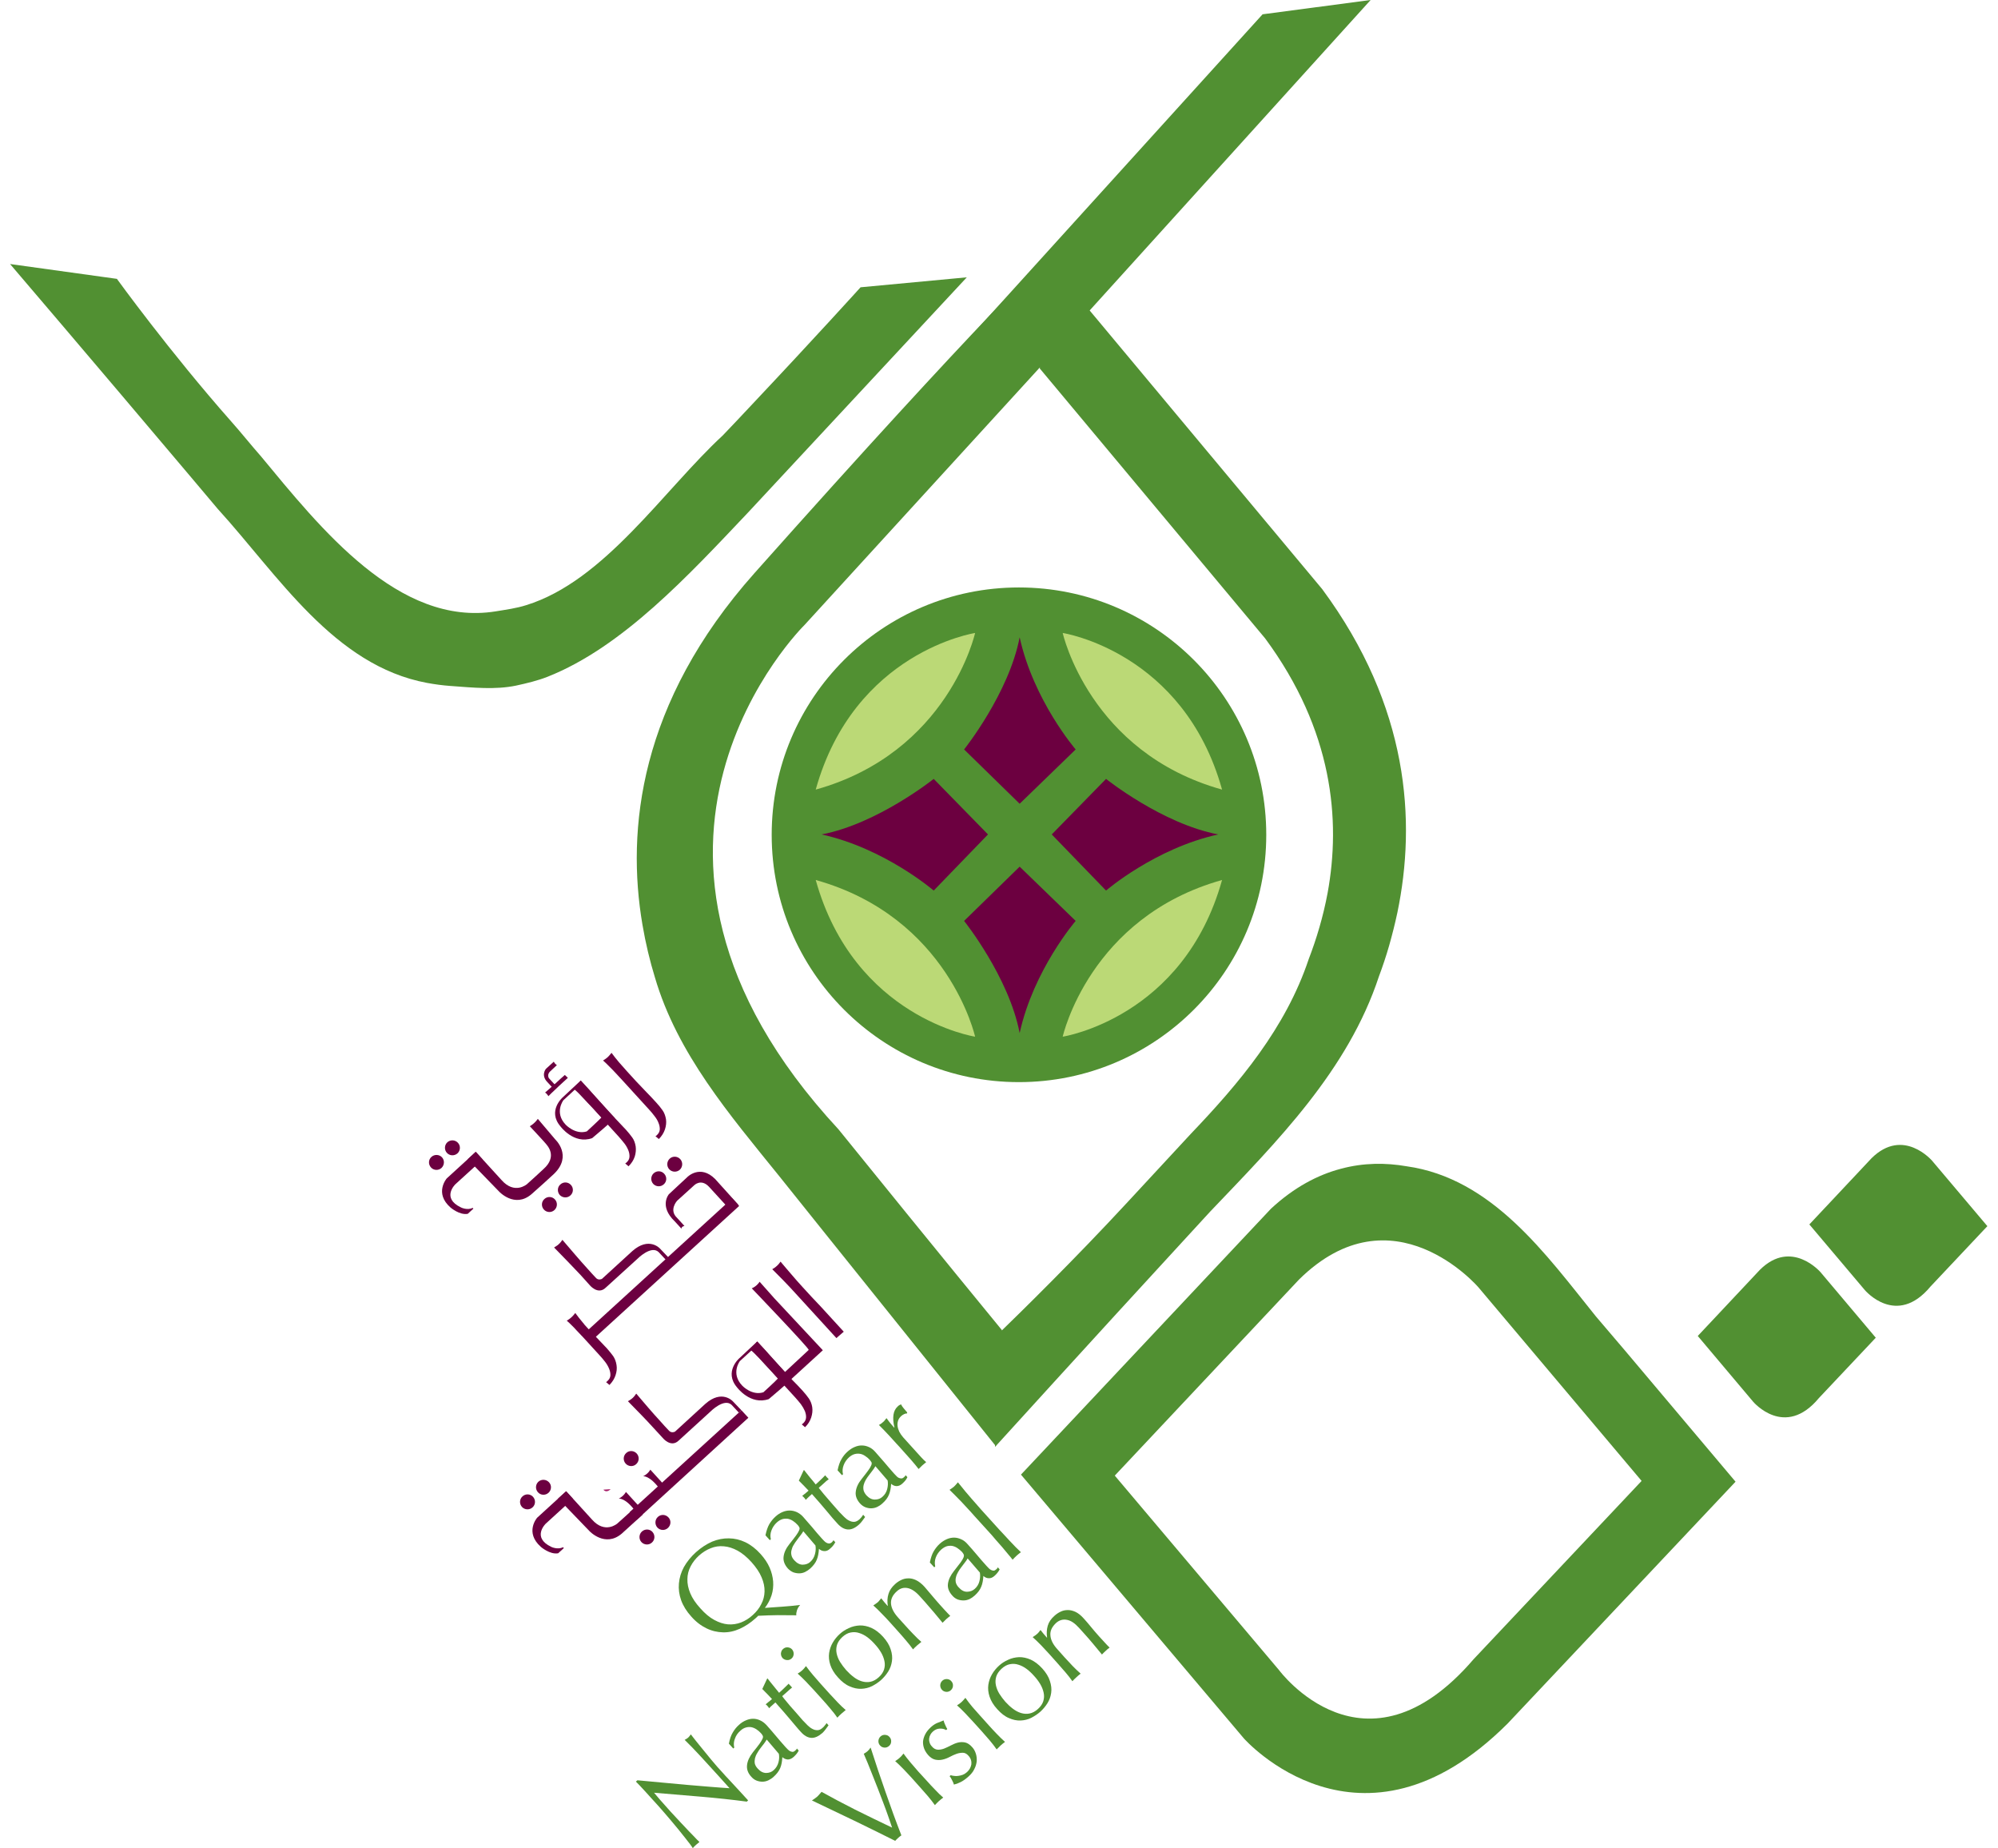 <svg width="173" height="160" viewBox="0 0 173 160" fill="none" xmlns="http://www.w3.org/2000/svg">
<path d="M140.689 116.908C139.769 115.825 138.93 114.848 138.187 113.972C133.869 108.621 129.214 102.003 121.775 100.967C120.001 100.661 118.069 100.651 116.082 101.191C114.093 101.718 112.046 102.793 110.048 104.645L88.402 127.665L107.695 150.494C107.695 150.494 117.774 161.964 130.538 149.219L150.275 128.278C150.275 128.278 145.482 122.594 140.689 116.908ZM127.591 143.649C118.153 154.636 110.747 144.589 110.747 144.589L96.525 127.751L112.476 110.778C120.587 102.775 128.012 111.45 128.012 111.45L142.141 128.21L127.591 143.649Z" fill="#519032"/>
<path d="M147.004 115.662L151.8 121.354C151.8 121.354 154.536 124.603 157.5 121.029L162.417 115.813L157.642 110.149C157.642 110.149 155.131 107.218 152.39 109.927L147.004 115.662Z" fill="#519032"/>
<path d="M156.666 106.005L161.467 111.687C161.467 111.687 164.2 114.947 167.163 111.373L172.079 106.154L167.297 100.494C167.297 100.494 164.8 97.563 162.058 100.265L156.666 106.005Z" fill="#519032"/>
<path d="M118.678 0L83.632 38.719L75.014 39.083L109.322 1.238" fill="#519032"/>
<path d="M114.481 50.998L90.435 22.187L90.032 31.931C90.035 31.931 90.044 31.917 90.044 31.917L109.544 55.269C115.429 63.239 116.103 71.015 114.955 77.298C114.566 79.387 113.977 81.318 113.317 83.035C111.322 89.012 107.281 93.796 103.126 98.143C101.428 99.968 99.531 102.02 97.646 104.058C93.075 109.005 88.267 113.711 86.565 115.36L86.154 125.268C86.154 125.268 94.846 115.696 102.35 107.543C103.178 106.643 103.998 105.74 104.795 104.882C110.584 98.814 116.715 92.685 119.403 84.515C119.72 83.672 120.015 82.79 120.28 81.871C120.539 80.955 120.786 79.991 120.994 79.009C122.634 71.114 122.015 61.184 114.481 50.998Z" fill="#519032"/>
<path d="M83.713 24.009C83.713 24.009 74.952 33.426 67.284 41.67C66.436 42.585 65.591 43.486 64.782 44.36C59.62 49.81 53.901 56.026 47.403 58.594C46.554 58.927 45.627 59.151 44.684 59.356C42.907 59.726 40.989 59.533 39 59.386C38.328 59.338 37.658 59.248 36.972 59.122C28.91 57.622 24.093 49.81 18.845 44.048C18.05 43.099 17.253 42.159 16.477 41.239C7.922 31.107 0.871 22.858 0.871 22.858L10.122 24.142C10.122 24.142 14.698 30.47 20.009 36.475C20.896 37.471 21.739 38.536 22.602 39.513C27.736 45.711 34.513 54.276 42.91 52.93C43.826 52.78 44.713 52.662 45.562 52.392C52.353 50.293 57.467 42.425 62.582 37.698C63.435 36.81 64.25 35.943 65.035 35.104C70.562 29.243 74.513 24.872 74.513 24.872L83.713 24.009Z" fill="#519032"/>
<path d="M91.043 21.871L90.396 31.418L69.67 54.098C69.67 54.098 49.975 73.368 72.599 97.769C81.241 108.452 86.763 115.167 86.763 115.167L86.23 125.203C86.23 125.203 78.412 115.468 71.468 106.813C70.073 105.073 68.768 103.443 67.474 101.828C63.174 96.504 58.641 91.221 56.704 84.608C56.278 83.222 55.904 81.687 55.626 80.048C54.227 71.849 55.339 60.84 65.332 49.612C85.314 27.162 91.043 21.871 91.043 21.871Z" fill="#519032"/>
<path d="M63.865 134.247C63.464 134.03 63.065 133.901 62.672 133.871C62.279 133.832 61.899 133.891 61.547 134.034C61.181 134.174 60.846 134.388 60.525 134.67C60.218 134.949 59.973 135.265 59.796 135.61C59.619 135.951 59.522 136.322 59.52 136.713C59.51 137.111 59.592 137.514 59.767 137.934C59.945 138.367 60.236 138.796 60.645 139.244C61.042 139.693 61.44 140.027 61.849 140.247C62.255 140.467 62.649 140.596 63.037 140.628C63.434 140.657 63.804 140.6 64.168 140.462C64.532 140.317 64.868 140.111 65.18 139.822C65.491 139.545 65.74 139.23 65.912 138.883C66.098 138.54 66.189 138.17 66.2 137.784C66.209 137.385 66.128 136.981 65.941 136.55C65.764 136.124 65.47 135.693 65.074 135.247C64.675 134.806 64.268 134.467 63.865 134.247ZM58.977 138.541C58.804 138.052 58.742 137.569 58.785 137.084C58.829 136.596 58.967 136.124 59.221 135.66C59.481 135.205 59.826 134.774 60.261 134.382C60.707 133.984 61.172 133.683 61.656 133.468C62.14 133.268 62.628 133.174 63.112 133.183C63.602 133.187 64.077 133.298 64.543 133.52C65.01 133.748 65.452 134.087 65.86 134.542C66.2 134.922 66.458 135.304 66.635 135.707C66.809 136.104 66.909 136.504 66.944 136.911C66.972 137.312 66.933 137.712 66.809 138.104C66.683 138.492 66.496 138.856 66.228 139.204C66.722 139.173 67.226 139.138 67.724 139.099C68.231 139.066 68.75 139.013 69.286 138.947C69.152 139.085 69.067 139.243 69.005 139.415C68.951 139.592 68.933 139.731 68.951 139.843C68.415 139.839 67.872 139.832 67.335 139.832C66.794 139.839 66.228 139.856 65.643 139.887C65.625 139.909 65.591 139.954 65.535 139.999L65.419 140.105C64.988 140.492 64.527 140.799 64.052 141.013C63.572 141.228 63.09 141.333 62.601 141.319C62.116 141.308 61.637 141.2 61.172 140.973C60.707 140.748 60.261 140.413 59.858 139.954C59.447 139.503 59.154 139.028 58.977 138.541Z" fill="#519032"/>
<path d="M69.307 132.93C69.21 133.06 69.099 133.193 69.004 133.333C68.898 133.465 68.807 133.607 68.721 133.751C68.627 133.895 68.573 134.047 68.538 134.196C68.494 134.345 68.494 134.493 68.529 134.638C68.558 134.792 68.645 134.938 68.777 135.084C69.004 135.332 69.248 135.463 69.504 135.463C69.764 135.457 69.99 135.379 70.159 135.221C70.371 135.03 70.499 134.81 70.566 134.541C70.638 134.279 70.647 134.034 70.608 133.799L69.555 132.567C69.487 132.682 69.411 132.801 69.307 132.93ZM66.612 131.953C66.76 131.708 66.939 131.482 67.153 131.292C67.341 131.119 67.552 130.987 67.755 130.903C67.969 130.812 68.184 130.771 68.38 130.774C68.59 130.774 68.792 130.823 68.99 130.909C69.185 131 69.367 131.133 69.526 131.306C69.797 131.614 70.069 131.921 70.331 132.23C70.59 132.547 70.868 132.872 71.175 133.212C71.23 133.273 71.294 133.339 71.362 133.41C71.429 133.483 71.501 133.532 71.572 133.569C71.645 133.607 71.722 133.627 71.793 133.627C71.865 133.627 71.945 133.592 72.03 133.52C72.052 133.497 72.079 133.465 72.104 133.439C72.133 133.41 72.152 133.373 72.163 133.339L72.326 133.517C72.286 133.591 72.233 133.678 72.163 133.774C72.085 133.876 71.999 133.972 71.884 134.066C71.722 134.225 71.547 134.297 71.376 134.287C71.208 134.282 71.054 134.22 70.911 134.089C70.886 134.459 70.831 134.776 70.723 135.029C70.624 135.287 70.431 135.543 70.159 135.792C70.025 135.91 69.876 136.011 69.712 136.093C69.555 136.17 69.379 136.212 69.206 136.212C69.027 136.212 68.854 136.183 68.683 136.121C68.514 136.049 68.362 135.94 68.217 135.791C67.933 135.467 67.804 135.13 67.848 134.775C67.89 134.409 68.059 134.044 68.362 133.667C68.605 133.361 68.798 133.117 68.932 132.928C69.061 132.746 69.151 132.602 69.192 132.494C69.238 132.391 69.248 132.3 69.215 132.24C69.185 132.167 69.137 132.1 69.061 132.018C68.941 131.884 68.807 131.769 68.668 131.679C68.524 131.582 68.37 131.518 68.228 131.491C68.073 131.468 67.915 131.473 67.753 131.517C67.589 131.565 67.426 131.66 67.267 131.803C67.052 131.995 66.899 132.226 66.799 132.491C66.697 132.754 66.683 133.005 66.746 133.261L66.654 133.338L66.279 132.918C66.363 132.523 66.469 132.201 66.612 131.953Z" fill="#519032"/>
<path d="M69.618 127.265C69.786 127.485 69.963 127.69 70.126 127.903C70.294 128.099 70.467 128.305 70.629 128.516C70.688 128.461 70.797 128.357 70.956 128.214C71.113 128.066 71.281 127.903 71.455 127.721C71.462 127.743 71.494 127.773 71.525 127.817L71.598 127.897L71.685 127.984C71.718 128.027 71.741 128.047 71.761 128.059C71.688 128.114 71.609 128.179 71.525 128.241C71.455 128.305 71.379 128.376 71.291 128.457L70.894 128.808C70.907 128.831 70.98 128.928 71.11 129.08C71.232 129.242 71.391 129.426 71.57 129.632C71.75 129.842 71.943 130.062 72.141 130.293C72.346 130.517 72.523 130.725 72.677 130.902C72.815 131.05 72.954 131.187 73.094 131.327C73.232 131.466 73.37 131.573 73.515 131.643C73.664 131.725 73.813 131.759 73.962 131.755C74.115 131.745 74.262 131.674 74.423 131.531C74.468 131.486 74.521 131.429 74.584 131.357C74.647 131.28 74.695 131.208 74.737 131.137L74.907 131.335C74.834 131.435 74.751 131.543 74.661 131.671C74.58 131.785 74.483 131.895 74.374 131.99C74.037 132.293 73.713 132.436 73.405 132.413C73.094 132.39 72.795 132.221 72.509 131.899C72.376 131.756 72.235 131.592 72.086 131.426C71.943 131.249 71.779 131.056 71.609 130.855C71.434 130.646 71.243 130.416 71.023 130.165C70.815 129.92 70.567 129.647 70.304 129.345L70.049 129.573C70.002 129.614 69.963 129.657 69.911 129.705C69.868 129.743 69.82 129.796 69.767 129.853C69.743 129.809 69.726 129.784 69.7 129.743C69.676 129.714 69.646 129.685 69.618 129.652C69.591 129.624 69.57 129.606 69.542 129.573C69.513 129.552 69.488 129.523 69.459 129.508C69.714 129.306 69.901 129.153 70.012 129.052C69.911 128.951 69.786 128.811 69.641 128.664C69.488 128.506 69.336 128.349 69.168 128.185L69.584 127.296L69.618 127.265Z" fill="#519032"/>
<path d="M75.553 127.304C75.451 127.432 75.352 127.566 75.252 127.701C75.15 127.829 75.049 127.975 74.964 128.119C74.876 128.267 74.818 128.421 74.781 128.565C74.744 128.713 74.744 128.861 74.772 129.009C74.806 129.153 74.886 129.301 75.019 129.457C75.252 129.705 75.495 129.828 75.753 129.824C76.013 129.824 76.237 129.748 76.407 129.585C76.617 129.402 76.754 129.182 76.819 128.915C76.885 128.652 76.9 128.401 76.856 128.168L75.797 126.934C75.739 127.049 75.653 127.175 75.553 127.304ZM72.863 126.321C73.001 126.075 73.183 125.85 73.4 125.66C73.596 125.493 73.788 125.358 74.009 125.271C74.215 125.18 74.424 125.136 74.633 125.142C74.841 125.142 75.034 125.189 75.241 125.281C75.433 125.366 75.615 125.506 75.768 125.678C76.042 125.982 76.309 126.294 76.578 126.604C76.837 126.916 77.12 127.241 77.421 127.582C77.479 127.648 77.536 127.711 77.613 127.782C77.674 127.855 77.742 127.909 77.814 127.941C77.886 127.975 77.967 127.995 78.042 127.995C78.117 127.999 78.189 127.964 78.271 127.89C78.298 127.868 78.327 127.841 78.353 127.811C78.38 127.782 78.4 127.75 78.409 127.711L78.569 127.884C78.534 127.963 78.481 128.055 78.409 128.152C78.332 128.242 78.242 128.344 78.135 128.44C77.967 128.592 77.795 128.664 77.623 128.66C77.455 128.652 77.302 128.588 77.16 128.461C77.139 128.828 77.076 129.149 76.972 129.402C76.865 129.666 76.679 129.92 76.395 130.166C76.271 130.283 76.123 130.384 75.96 130.461C75.793 130.539 75.628 130.576 75.451 130.582C75.279 130.591 75.103 130.552 74.934 130.49C74.761 130.423 74.608 130.313 74.469 130.165C74.177 129.833 74.052 129.497 74.097 129.148C74.139 128.778 74.306 128.419 74.608 128.042C74.858 127.732 75.04 127.484 75.175 127.303C75.308 127.121 75.394 126.975 75.437 126.861C75.481 126.759 75.49 126.674 75.462 126.603C75.423 126.54 75.381 126.474 75.308 126.386C75.189 126.257 75.054 126.139 74.907 126.048C74.767 125.95 74.622 125.891 74.469 125.865C74.316 125.838 74.163 125.845 73.995 125.89C73.837 125.932 73.672 126.028 73.51 126.171C73.299 126.365 73.14 126.594 73.046 126.854C72.946 127.122 72.93 127.378 72.994 127.636L72.902 127.711L72.523 127.295C72.601 126.897 72.715 126.569 72.863 126.321Z" fill="#519032"/>
<path d="M78.297 122.421C78.198 122.47 78.107 122.521 78.025 122.6C77.901 122.717 77.809 122.851 77.762 122.994C77.715 123.146 77.694 123.307 77.718 123.466C77.737 123.624 77.79 123.79 77.871 123.959C77.962 124.13 78.073 124.294 78.211 124.448L79.013 125.335C79.334 125.695 79.578 125.967 79.755 126.155C79.923 126.341 80.082 126.49 80.195 126.585C80.087 126.676 79.972 126.768 79.864 126.86C79.751 126.968 79.64 127.075 79.538 127.18C79.396 126.988 79.18 126.73 78.901 126.406C78.629 126.097 78.279 125.712 77.871 125.253L77.635 124.998C77.449 124.793 77.235 124.552 76.985 124.283C76.73 124.011 76.443 123.704 76.103 123.368C76.17 123.326 76.242 123.289 76.305 123.245C76.362 123.206 76.417 123.159 76.476 123.102C76.525 123.062 76.578 123.009 76.619 122.95C76.668 122.892 76.715 122.837 76.76 122.776C76.917 122.989 77.037 123.153 77.137 123.268C77.235 123.38 77.325 123.495 77.42 123.594L77.445 123.589C77.244 122.721 77.334 122.113 77.728 121.765C77.777 121.716 77.813 121.681 77.853 121.663C77.896 121.634 77.948 121.605 78.025 121.586C78.053 121.668 78.126 121.778 78.241 121.916C78.355 122.051 78.457 122.175 78.551 122.282L78.533 122.372C78.475 122.362 78.399 122.377 78.297 122.421Z" fill="#519032"/>
<path d="M60.731 155.551C59.35 155.432 57.993 155.317 56.633 155.206C56.762 155.355 56.939 155.566 57.159 155.825C57.374 156.072 57.687 156.427 58.075 156.854C58.18 156.969 58.305 157.107 58.459 157.267C58.607 157.43 58.775 157.602 58.938 157.783C59.1 157.961 59.273 158.142 59.451 158.326C59.618 158.513 59.786 158.675 59.94 158.834C60.088 158.988 60.218 159.125 60.328 159.241C60.443 159.357 60.524 159.433 60.563 159.47C60.472 159.543 60.372 159.621 60.271 159.713C60.16 159.809 60.069 159.904 59.987 160C59.949 159.931 59.873 159.828 59.753 159.664C59.632 159.51 59.494 159.325 59.326 159.117C59.157 158.902 58.971 158.676 58.775 158.427C58.569 158.181 58.373 157.94 58.162 157.688C57.96 157.453 57.759 157.213 57.567 156.99C57.366 156.753 57.183 156.554 57.03 156.376C56.564 155.857 56.162 155.422 55.827 155.051C55.492 154.683 55.238 154.415 55.06 154.243L55.194 154.128C55.831 154.191 56.528 154.253 57.265 154.32C57.999 154.392 58.727 154.449 59.451 154.522C60.174 154.58 60.858 154.641 61.498 154.693C62.144 154.747 62.704 154.785 63.17 154.814L62.187 153.721C61.678 153.156 61.185 152.614 60.693 152.086C60.213 151.559 59.739 151.077 59.283 150.629C59.417 150.558 59.522 150.491 59.595 150.426C59.661 150.368 59.733 150.271 59.815 150.153C59.911 150.276 60.06 150.468 60.256 150.717C60.458 150.962 60.669 151.224 60.893 151.501C61.123 151.791 61.349 152.059 61.57 152.329C61.789 152.59 61.971 152.8 62.106 152.959C62.225 153.095 62.375 153.25 62.547 153.443C62.704 153.627 62.877 153.812 63.065 154.009C63.241 154.206 63.429 154.402 63.611 154.599C63.793 154.795 63.961 154.981 64.124 155.155C64.281 155.321 64.422 155.477 64.536 155.606C64.647 155.724 64.723 155.807 64.776 155.865L64.665 155.976C63.411 155.809 62.092 155.668 60.731 155.551Z" fill="#519032"/>
<path d="M66.143 150.967C66.035 151.095 65.941 151.229 65.836 151.363C65.734 151.494 65.64 151.636 65.557 151.787C65.467 151.931 65.409 152.078 65.371 152.227C65.337 152.381 65.332 152.524 65.354 152.672C65.39 152.823 65.47 152.965 65.61 153.117C65.836 153.368 66.08 153.494 66.339 153.494C66.597 153.494 66.823 153.407 66.995 153.247C67.201 153.06 67.332 152.841 67.403 152.578C67.475 152.309 67.483 152.065 67.437 151.832L66.387 150.601C66.321 150.708 66.243 150.839 66.143 150.967ZM63.449 149.989C63.593 149.742 63.769 149.518 63.989 149.328C64.177 149.149 64.384 149.023 64.594 148.936C64.805 148.844 65.01 148.801 65.217 148.801C65.423 148.804 65.625 148.848 65.822 148.943C66.017 149.03 66.194 149.166 66.362 149.342C66.635 149.649 66.903 149.951 67.164 150.267C67.423 150.584 67.706 150.9 68.007 151.243C68.064 151.307 68.131 151.375 68.199 151.443C68.266 151.509 68.332 151.566 68.404 151.606C68.481 151.642 68.553 151.661 68.62 151.667C68.702 151.667 68.784 151.628 68.856 151.551C68.883 151.533 68.911 151.503 68.942 151.477C68.965 151.45 68.99 151.408 68.994 151.376L69.157 151.551C69.123 151.628 69.067 151.72 68.994 151.816C68.923 151.907 68.826 152.008 68.722 152.104C68.553 152.256 68.38 152.329 68.213 152.329C68.041 152.319 67.887 152.252 67.742 152.127C67.719 152.498 67.666 152.81 67.559 153.061C67.449 153.326 67.263 153.576 66.989 153.823C66.854 153.949 66.702 154.045 66.549 154.122C66.386 154.204 66.218 154.242 66.034 154.251C65.859 154.251 65.686 154.222 65.523 154.16C65.341 154.092 65.193 153.983 65.053 153.823C64.76 153.508 64.642 153.163 64.684 152.81C64.722 152.455 64.895 152.084 65.193 151.702C65.441 151.397 65.627 151.155 65.763 150.969C65.891 150.785 65.979 150.638 66.025 150.533C66.069 150.431 66.079 150.34 66.045 150.275C66.016 150.202 65.963 150.136 65.891 150.054C65.771 149.919 65.639 149.809 65.499 149.718C65.353 149.621 65.202 149.56 65.053 149.531C64.904 149.502 64.746 149.513 64.584 149.559C64.421 149.603 64.258 149.693 64.1 149.845C63.884 150.029 63.725 150.26 63.634 150.524C63.53 150.785 63.514 151.043 63.578 151.299L63.491 151.377L63.111 150.958C63.189 150.552 63.299 150.233 63.449 149.989Z" fill="#519032"/>
<path d="M66.45 145.304C66.618 145.524 66.795 145.73 66.958 145.936C67.129 146.141 67.293 146.343 67.461 146.555C67.522 146.5 67.634 146.4 67.787 146.253C67.944 146.098 68.114 145.941 68.291 145.765C68.302 145.778 68.324 145.811 68.358 145.856L68.44 145.936L68.514 146.022C68.544 146.062 68.573 146.081 68.592 146.089C68.525 146.153 68.443 146.214 68.368 146.277C68.291 146.344 68.209 146.416 68.127 146.494L67.729 146.843C67.744 146.876 67.817 146.967 67.939 147.12C68.065 147.279 68.223 147.461 68.399 147.674C68.582 147.881 68.779 148.099 68.974 148.324C69.172 148.558 69.355 148.759 69.506 148.938C69.646 149.086 69.786 149.229 69.924 149.367C70.064 149.505 70.202 149.608 70.347 149.682C70.5 149.766 70.648 149.794 70.796 149.79C70.94 149.787 71.1 149.709 71.253 149.56C71.3 149.526 71.353 149.464 71.409 149.392C71.477 149.315 71.525 149.249 71.57 149.177L71.74 149.368C71.664 149.471 71.577 149.58 71.493 149.705C71.405 149.83 71.311 149.936 71.21 150.031C70.869 150.327 70.543 150.477 70.24 150.454C69.924 150.432 69.622 150.255 69.34 149.937C69.207 149.792 69.068 149.639 68.924 149.462C68.779 149.284 68.615 149.098 68.443 148.892C68.27 148.682 68.074 148.457 67.859 148.207C67.644 147.956 67.403 147.684 67.137 147.387L66.881 147.621C66.838 147.649 66.795 147.7 66.742 147.741C66.693 147.79 66.651 147.837 66.597 147.889C66.573 147.85 66.555 147.819 66.531 147.79C66.511 147.76 66.479 147.726 66.45 147.694C66.43 147.668 66.403 147.635 66.382 147.621C66.349 147.593 66.322 147.568 66.296 147.55C66.551 147.345 66.733 147.196 66.847 147.096C66.742 146.988 66.613 146.858 66.474 146.701C66.322 146.544 66.172 146.391 66.004 146.223L66.415 145.346L66.45 145.304Z" fill="#519032"/>
<path d="M69.785 145.584C69.541 145.33 69.3 145.1 69.067 144.892C69.244 144.787 69.373 144.691 69.464 144.605C69.551 144.525 69.67 144.403 69.785 144.241C69.972 144.495 70.177 144.756 70.409 145.032C70.638 145.305 70.864 145.559 71.079 145.8L71.83 146.633C72.049 146.877 72.277 147.12 72.527 147.379C72.771 147.634 73.007 147.864 73.227 148.045C73.093 148.153 72.973 148.257 72.853 148.361C72.733 148.468 72.617 148.583 72.503 148.707C72.34 148.467 72.14 148.208 71.903 147.935C71.684 147.668 71.454 147.404 71.232 147.162L70.486 146.333C70.263 146.086 70.039 145.849 69.785 145.584ZM67.618 143.146C67.634 142.991 67.686 142.861 67.8 142.763C67.911 142.662 68.044 142.608 68.2 142.618C68.353 142.632 68.482 142.686 68.582 142.796C68.684 142.916 68.727 143.048 68.722 143.199C68.713 143.356 68.654 143.481 68.544 143.58C68.424 143.688 68.295 143.731 68.145 143.72C67.988 143.713 67.864 143.649 67.756 143.544C67.662 143.429 67.612 143.292 67.618 143.146Z" fill="#519032"/>
<path d="M73.912 145.186C74.142 145.36 74.373 145.485 74.621 145.56C74.866 145.633 75.115 145.652 75.359 145.601C75.614 145.551 75.854 145.42 76.084 145.212C76.318 145.002 76.473 144.775 76.549 144.529C76.62 144.292 76.636 144.052 76.577 143.792C76.525 143.543 76.424 143.292 76.28 143.048C76.132 142.805 75.959 142.57 75.753 142.35C75.552 142.121 75.337 141.92 75.112 141.749C74.875 141.572 74.642 141.454 74.391 141.377C74.15 141.295 73.909 141.286 73.658 141.333C73.414 141.377 73.173 141.509 72.939 141.721C72.704 141.938 72.551 142.162 72.475 142.401C72.403 142.641 72.389 142.89 72.441 143.14C72.493 143.39 72.59 143.638 72.739 143.883C72.892 144.127 73.064 144.357 73.265 144.588C73.47 144.813 73.684 145.013 73.912 145.186ZM71.894 144.138C71.776 143.784 71.747 143.437 71.79 143.113C71.839 142.792 71.943 142.484 72.111 142.199C72.274 141.919 72.479 141.674 72.712 141.463C72.94 141.252 73.206 141.083 73.507 140.95C73.798 140.81 74.115 140.74 74.447 140.723C74.768 140.714 75.113 140.787 75.451 140.935C75.792 141.089 76.133 141.342 76.463 141.706C76.79 142.069 77.009 142.43 77.121 142.791C77.24 143.148 77.278 143.489 77.23 143.82C77.183 144.146 77.077 144.442 76.905 144.717C76.732 144.989 76.526 145.231 76.292 145.446C76.06 145.651 75.797 145.823 75.514 145.973C75.221 146.122 74.908 146.193 74.581 146.208C74.248 146.221 73.913 146.15 73.569 145.996C73.224 145.854 72.886 145.59 72.561 145.226C72.227 144.866 72.015 144.502 71.894 144.138Z" fill="#519032"/>
<path d="M87.699 147.931C87.929 148.105 88.16 148.229 88.408 148.305C88.653 148.378 88.903 148.397 89.146 148.346C89.401 148.296 89.641 148.165 89.871 147.957C90.105 147.747 90.26 147.52 90.336 147.274C90.407 147.037 90.423 146.797 90.364 146.537C90.312 146.288 90.211 146.037 90.067 145.793C89.919 145.549 89.746 145.315 89.54 145.095C89.339 144.866 89.124 144.665 88.899 144.494C88.662 144.317 88.43 144.198 88.178 144.122C87.937 144.039 87.696 144.031 87.445 144.078C87.201 144.122 86.96 144.254 86.726 144.466C86.491 144.683 86.338 144.907 86.262 145.146C86.19 145.386 86.176 145.635 86.228 145.885C86.28 146.135 86.377 146.383 86.526 146.628C86.679 146.872 86.851 147.102 87.052 147.333C87.257 147.558 87.471 147.758 87.699 147.931ZM85.682 146.883C85.563 146.528 85.534 146.182 85.577 145.858C85.626 145.536 85.73 145.229 85.898 144.944C86.061 144.664 86.266 144.419 86.499 144.208C86.727 143.996 86.993 143.828 87.294 143.694C87.585 143.555 87.902 143.485 88.234 143.468C88.555 143.459 88.9 143.532 89.238 143.679C89.579 143.834 89.92 144.087 90.25 144.451C90.577 144.814 90.796 145.175 90.908 145.535C91.027 145.893 91.065 146.234 91.017 146.565C90.97 146.89 90.864 147.187 90.692 147.462C90.519 147.734 90.314 147.976 90.079 148.191C89.847 148.396 89.584 148.568 89.301 148.717C89.008 148.867 88.695 148.938 88.368 148.953C88.035 148.966 87.7 148.895 87.356 148.741C87.011 148.599 86.674 148.335 86.348 147.971C86.014 147.61 85.802 147.247 85.682 146.883Z" fill="#519032"/>
<path d="M78.58 137.486C78.245 137.421 77.936 137.509 77.668 137.754C77.284 138.089 77.117 138.457 77.15 138.842C77.184 139.231 77.391 139.626 77.763 140.04L78.383 140.726C78.598 140.964 78.828 141.22 79.078 141.472C79.323 141.733 79.557 141.957 79.777 142.147C79.648 142.249 79.518 142.354 79.398 142.46C79.28 142.565 79.164 142.679 79.054 142.795C78.886 142.562 78.694 142.308 78.459 142.038C78.223 141.765 78.009 141.506 77.784 141.263L77.036 140.428C76.816 140.189 76.589 139.939 76.335 139.687C76.092 139.428 75.852 139.198 75.617 138.991C75.789 138.881 75.922 138.78 76.015 138.705C76.057 138.666 76.102 138.618 76.144 138.56C76.187 138.506 76.24 138.445 76.302 138.372C76.475 138.598 76.659 138.817 76.854 139.033L76.871 139.024C76.815 138.655 76.829 138.319 76.93 137.998C77.016 137.691 77.212 137.404 77.505 137.142C77.654 137.006 77.827 136.886 78.017 136.795C78.205 136.7 78.417 136.647 78.636 136.647C78.842 136.636 79.073 136.686 79.307 136.795C79.552 136.912 79.802 137.103 80.05 137.376C80.255 137.61 80.462 137.855 80.668 138.103C80.884 138.353 81.106 138.626 81.351 138.895L81.823 139.417C81.9 139.499 81.977 139.591 82.053 139.662C82.136 139.748 82.207 139.824 82.279 139.895C82.167 139.982 82.048 140.073 81.926 140.181C81.818 140.286 81.715 140.385 81.613 140.491C81.379 140.203 81.133 139.912 80.88 139.605C80.619 139.294 80.351 138.991 80.08 138.679L79.638 138.19C79.28 137.786 78.925 137.553 78.58 137.486Z" fill="#519032"/>
<path d="M83.54 135.28C83.44 135.409 83.338 135.542 83.239 135.677C83.137 135.812 83.037 135.952 82.954 136.103C82.87 136.248 82.805 136.395 82.774 136.549C82.732 136.689 82.732 136.841 82.759 136.99C82.793 137.134 82.87 137.282 83.007 137.425C83.239 137.684 83.477 137.81 83.737 137.806C84 137.801 84.216 137.72 84.397 137.559C84.603 137.377 84.74 137.156 84.806 136.889C84.873 136.619 84.882 136.381 84.845 136.146L83.784 134.918C83.723 135.032 83.647 135.15 83.54 135.28ZM80.847 134.302C80.996 134.049 81.173 133.831 81.379 133.642C81.58 133.465 81.785 133.339 81.99 133.249C82.207 133.157 82.414 133.119 82.62 133.119C82.827 133.123 83.028 133.172 83.223 133.262C83.421 133.343 83.599 133.483 83.757 133.661C84.033 133.957 84.298 134.274 84.561 134.58C84.824 134.898 85.108 135.221 85.41 135.557C85.467 135.621 85.524 135.687 85.601 135.758C85.662 135.831 85.736 135.88 85.809 135.917C85.884 135.952 85.957 135.98 86.028 135.98C86.104 135.98 86.175 135.942 86.258 135.87C86.287 135.849 86.316 135.817 86.341 135.788C86.369 135.758 86.386 135.731 86.397 135.687L86.556 135.865C86.52 135.941 86.473 136.031 86.397 136.122C86.326 136.225 86.229 136.32 86.123 136.42C85.957 136.574 85.783 136.646 85.615 136.635C85.441 136.631 85.29 136.568 85.147 136.438C85.127 136.804 85.068 137.124 84.959 137.377C84.855 137.641 84.663 137.896 84.388 138.14C84.258 138.26 84.108 138.36 83.954 138.439C83.784 138.513 83.623 138.557 83.44 138.557C83.267 138.562 83.086 138.532 82.917 138.471C82.745 138.403 82.591 138.294 82.454 138.134C82.168 137.817 82.034 137.478 82.079 137.123C82.122 136.764 82.3 136.392 82.596 136.016C82.84 135.71 83.028 135.461 83.167 135.278C83.302 135.091 83.386 134.951 83.425 134.846C83.468 134.736 83.472 134.648 83.449 134.59C83.421 134.526 83.373 134.449 83.302 134.363C83.171 134.233 83.041 134.118 82.899 134.027C82.759 133.93 82.606 133.87 82.457 133.838C82.308 133.815 82.151 133.821 81.987 133.864C81.824 133.911 81.666 134.012 81.503 134.146C81.287 134.343 81.129 134.57 81.029 134.832C80.933 135.091 80.918 135.353 80.977 135.609L80.895 135.691L80.512 135.272C80.593 134.871 80.703 134.543 80.847 134.302Z" fill="#519032"/>
<path d="M83.828 130.646C83.631 130.429 83.436 130.222 83.246 130.017C83.051 129.811 82.865 129.621 82.683 129.443C82.505 129.261 82.346 129.102 82.217 128.981C82.391 128.872 82.524 128.772 82.615 128.695C82.707 128.608 82.81 128.488 82.942 128.33C83.051 128.473 83.192 128.642 83.358 128.839C83.515 129.04 83.684 129.243 83.874 129.457C84.052 129.668 84.238 129.887 84.432 130.099C84.625 130.314 84.795 130.517 84.958 130.7L86.273 132.152C86.439 132.334 86.613 132.531 86.812 132.735C87.006 132.955 87.202 133.162 87.392 133.363C87.59 133.57 87.774 133.757 87.945 133.943C88.122 134.12 88.276 134.26 88.395 134.38C88.262 134.479 88.137 134.58 88.016 134.691C87.9 134.802 87.785 134.912 87.677 135.032C87.575 134.897 87.447 134.73 87.278 134.543C87.121 134.344 86.949 134.144 86.766 133.928C86.579 133.713 86.396 133.501 86.2 133.287C86.019 133.066 85.841 132.864 85.678 132.686L84.359 131.234C84.201 131.053 84.022 130.849 83.828 130.646Z" fill="#519032"/>
<path d="M76.034 158.636C75.46 158.353 74.847 158.052 74.203 157.739C73.562 157.43 72.895 157.114 72.224 156.791C71.548 156.468 70.906 156.163 70.303 155.875C70.389 155.823 70.469 155.769 70.542 155.711C70.624 155.655 70.696 155.602 70.758 155.546C70.819 155.484 70.882 155.426 70.945 155.348C71.007 155.277 71.068 155.204 71.137 155.128C71.569 155.368 72.042 155.625 72.526 155.884C73.021 156.144 73.525 156.407 74.04 156.668C74.565 156.925 75.09 157.182 75.627 157.448C76.165 157.708 76.7 157.966 77.243 158.225C77.144 157.913 77.018 157.575 76.893 157.204C76.759 156.825 76.625 156.452 76.472 156.055C76.323 155.657 76.168 155.259 76.011 154.851C75.852 154.448 75.699 154.059 75.552 153.691C75.402 153.317 75.263 152.976 75.139 152.656C75 152.33 74.889 152.067 74.79 151.833C74.927 151.76 75.039 151.678 75.119 151.608C75.205 151.535 75.288 151.434 75.384 151.293C75.801 152.609 76.235 153.887 76.678 155.153C77.113 156.413 77.569 157.666 78.048 158.896C77.951 158.963 77.852 159.035 77.764 159.12C77.655 159.218 77.574 159.304 77.511 159.372C77.104 159.166 76.615 158.923 76.034 158.636Z" fill="#519032"/>
<path d="M78.231 153.162C77.982 152.902 77.741 152.672 77.511 152.468C77.684 152.356 77.814 152.261 77.903 152.177C77.997 152.096 78.106 151.978 78.231 151.814C78.413 152.068 78.619 152.328 78.848 152.6C79.08 152.874 79.309 153.132 79.514 153.373L80.273 154.201C80.49 154.443 80.723 154.7 80.972 154.949C81.211 155.213 81.448 155.432 81.672 155.624C81.543 155.725 81.409 155.826 81.288 155.936C81.179 156.043 81.059 156.153 80.948 156.278C80.781 156.042 80.58 155.787 80.35 155.51C80.119 155.242 79.889 154.982 79.674 154.741L78.926 153.905C78.707 153.671 78.479 153.416 78.231 153.162ZM76.059 150.718C76.07 150.569 76.132 150.429 76.245 150.331C76.352 150.234 76.487 150.186 76.64 150.196C76.793 150.205 76.923 150.262 77.019 150.378C77.12 150.488 77.171 150.618 77.163 150.777C77.158 150.93 77.096 151.053 76.984 151.153C76.865 151.256 76.742 151.305 76.588 151.298C76.429 151.289 76.304 151.232 76.204 151.115C76.097 151.006 76.054 150.872 76.059 150.718Z" fill="#519032"/>
<path d="M82.606 153.747C82.72 153.767 82.84 153.767 82.97 153.747C83.091 153.731 83.229 153.703 83.364 153.652C83.489 153.602 83.615 153.521 83.726 153.422C83.828 153.329 83.919 153.224 83.981 153.108C84.044 152.99 84.082 152.874 84.107 152.75C84.121 152.624 84.111 152.496 84.072 152.367C84.034 152.237 83.96 152.114 83.851 151.998C83.708 151.831 83.545 151.749 83.373 151.745C83.194 151.745 83.014 151.772 82.827 151.837C82.629 151.907 82.437 151.998 82.237 152.103C82.029 152.213 81.824 152.291 81.613 152.337C81.403 152.386 81.192 152.386 80.981 152.342C80.775 152.295 80.569 152.171 80.367 151.945C80.206 151.763 80.09 151.571 80.017 151.377C79.945 151.178 79.911 150.972 79.922 150.762C79.945 150.554 80.008 150.346 80.118 150.135C80.228 149.918 80.395 149.723 80.606 149.525C80.802 149.348 80.999 149.224 81.188 149.151C81.359 149.083 81.536 149.019 81.7 148.945C81.728 149.07 81.781 149.2 81.849 149.348C81.915 149.502 81.973 149.615 82.022 149.688L81.926 149.781C81.762 149.683 81.58 149.645 81.359 149.655C81.148 149.664 80.947 149.751 80.77 149.914C80.687 149.99 80.617 150.072 80.564 150.173C80.505 150.274 80.474 150.377 80.457 150.489C80.439 150.602 80.448 150.724 80.488 150.845C80.516 150.969 80.588 151.092 80.694 151.202C80.843 151.381 81.013 151.467 81.192 151.478C81.371 151.486 81.552 151.456 81.743 151.385C81.926 151.308 82.131 151.221 82.327 151.112C82.53 151.006 82.732 150.919 82.937 150.866C83.144 150.815 83.352 150.809 83.561 150.852C83.766 150.896 83.977 151.031 84.179 151.261C84.322 151.412 84.421 151.596 84.489 151.804C84.561 152.017 84.585 152.237 84.571 152.473C84.546 152.703 84.485 152.933 84.358 153.168C84.256 153.393 84.082 153.602 83.851 153.809C83.602 154.03 83.377 154.189 83.171 154.288C82.961 154.395 82.774 154.461 82.596 154.499C82.568 154.398 82.52 154.269 82.437 154.12C82.367 153.971 82.299 153.853 82.224 153.773L82.318 153.688C82.391 153.718 82.486 153.731 82.606 153.747Z" fill="#519032"/>
<path d="M83.589 148.341C83.339 148.071 83.091 147.845 82.865 147.641C83.037 147.53 83.172 147.436 83.259 147.352C83.353 147.272 83.454 147.148 83.589 146.989C83.767 147.243 83.971 147.507 84.197 147.78C84.429 148.049 84.658 148.308 84.874 148.543L85.625 149.378C85.848 149.624 86.071 149.874 86.322 150.127C86.572 150.386 86.796 150.607 87.021 150.804C86.886 150.899 86.767 151.006 86.647 151.109C86.532 151.22 86.417 151.331 86.297 151.455C86.129 151.209 85.931 150.957 85.706 150.688C85.472 150.415 85.244 150.156 85.031 149.914L84.28 149.082C84.059 148.844 83.829 148.589 83.589 148.341ZM81.412 145.892C81.423 145.737 81.479 145.612 81.595 145.504C81.711 145.402 81.838 145.36 81.992 145.364C82.151 145.375 82.278 145.435 82.375 145.552C82.473 145.661 82.525 145.79 82.514 145.949C82.51 146.097 82.443 146.227 82.333 146.328C82.225 146.434 82.084 146.476 81.941 146.473C81.782 146.46 81.654 146.405 81.553 146.284C81.457 146.18 81.408 146.044 81.412 145.892Z" fill="#519032"/>
<path d="M92.374 140.237C92.034 140.173 91.732 140.26 91.458 140.493C91.084 140.839 90.913 141.199 90.951 141.584C90.98 141.982 91.186 142.381 91.566 142.796L92.177 143.483C92.395 143.715 92.623 143.967 92.868 144.225C93.118 144.484 93.352 144.705 93.569 144.894C93.438 144.997 93.318 145.095 93.201 145.208C93.079 145.313 92.964 145.433 92.854 145.552C92.691 145.307 92.486 145.058 92.253 144.78C92.025 144.516 91.793 144.258 91.582 144.014L90.837 143.179C90.616 142.939 90.38 142.691 90.135 142.426C89.888 142.174 89.646 141.94 89.414 141.733C89.584 141.626 89.72 141.535 89.806 141.453C89.858 141.411 89.897 141.359 89.944 141.309C89.989 141.254 90.042 141.19 90.094 141.117C90.269 141.348 90.458 141.567 90.65 141.782L90.663 141.768C90.61 141.399 90.631 141.06 90.722 140.747C90.812 140.436 91.008 140.144 91.3 139.891C91.451 139.751 91.617 139.636 91.809 139.543C92 139.445 92.208 139.392 92.423 139.392C92.638 139.381 92.868 139.434 93.113 139.543C93.35 139.655 93.591 139.842 93.841 140.123C94.052 140.354 94.259 140.599 94.466 140.852C94.676 141.104 94.896 141.371 95.149 141.649L95.619 142.162C95.691 142.248 95.774 142.33 95.849 142.411C95.926 142.497 96.002 142.569 96.078 142.641C95.955 142.723 95.845 142.817 95.73 142.931C95.616 143.032 95.512 143.135 95.414 143.241C95.173 142.948 94.924 142.656 94.676 142.349C94.421 142.038 94.154 141.736 93.873 141.424L93.433 140.935C93.067 140.532 92.724 140.294 92.374 140.237Z" fill="#519032"/>
<path d="M52.123 110.717L54.754 108.31C56.198 107.034 57.14 108.089 57.14 108.089L57.874 108.86L57.649 109.062L57.031 108.401C56.389 107.777 55.205 108.971 55.205 108.971L52.454 111.473C51.763 112.154 51.039 111.237 51.039 111.237L50.268 110.379C49.904 109.997 49.548 109.622 49.194 109.253C48.84 108.894 48.352 108.38 47.977 108.002C48.053 107.959 48.129 107.911 48.193 107.862C48.264 107.816 48.326 107.776 48.38 107.715C48.438 107.66 48.5 107.608 48.547 107.541C48.59 107.484 48.648 107.408 48.697 107.339C49.041 107.742 49.511 108.278 49.837 108.667C50.172 109.056 50.512 109.444 50.866 109.832C51.106 110.096 51.351 110.378 51.625 110.661C51.844 110.868 52.123 110.717 52.123 110.717Z" fill="#6C0040"/>
<path d="M63.937 104.307L63.333 104.867L61.386 102.74C60.688 102.001 60.093 102.628 60.093 102.628L58.627 103.957C58.627 103.957 57.892 104.756 58.627 105.438L59.264 106.137C58.971 106.189 59.01 106.377 59.01 106.377L58.42 105.734C57.04 104.41 57.917 103.389 57.917 103.389L59.513 101.904C59.513 101.904 60.621 100.772 61.92 102.072L63.937 104.307Z" fill="#6C0040"/>
<path d="M50.382 115.662C50.224 115.488 50.072 115.329 49.918 115.173C49.764 115.005 49.621 114.845 49.468 114.705C49.333 114.562 49.195 114.442 49.074 114.34C49.253 114.232 49.386 114.13 49.476 114.047C49.568 113.964 49.682 113.845 49.812 113.671C49.999 113.93 50.215 114.204 50.449 114.485C50.695 114.758 50.435 114.495 50.661 114.741L50.799 114.894C51.092 115.216 51.384 115.521 51.681 115.822C51.979 116.129 52.266 116.427 52.544 116.728C52.751 116.964 52.933 117.186 53.09 117.4C53.239 117.624 53.341 117.883 53.384 118.182C53.431 118.47 53.398 118.761 53.297 119.064C53.197 119.364 53.024 119.649 52.769 119.903L52.472 119.649C52.472 119.649 52.502 119.645 52.526 119.627C52.544 119.608 52.573 119.595 52.597 119.561C52.755 119.422 52.842 119.255 52.852 119.077C52.86 118.901 52.827 118.704 52.745 118.507C52.665 118.311 52.554 118.108 52.4 117.908C52.247 117.71 52.088 117.52 51.922 117.342L50.354 115.626C50.202 115.45 50.547 115.823 50.382 115.662Z" fill="#6C0040"/>
<path d="M63.4 103.749L50.766 115.283L51.365 115.94L64 104.406L63.4 103.749Z" fill="#6C0040"/>
<path d="M57.514 101.62C57.755 101.88 57.749 102.29 57.476 102.53C57.213 102.774 56.805 102.754 56.561 102.496C56.317 102.223 56.34 101.815 56.599 101.577C56.867 101.335 57.275 101.349 57.514 101.62Z" fill="#6C0040"/>
<path d="M58.902 100.353C59.141 100.618 59.121 101.025 58.864 101.269C58.595 101.509 58.186 101.489 57.943 101.226C57.708 100.967 57.722 100.554 57.991 100.307C58.25 100.071 58.657 100.089 58.902 100.353Z" fill="#6C0040"/>
<path d="M53.526 93.134C53.368 92.958 53.21 92.797 53.06 92.636C52.901 92.474 52.753 92.32 52.609 92.184C52.466 92.035 52.332 91.917 52.217 91.814C52.398 91.698 52.533 91.607 52.624 91.52C52.711 91.434 52.825 91.308 52.95 91.149C53.142 91.404 53.348 91.678 53.592 91.961C53.833 92.238 54.067 92.496 54.292 92.752L55.069 93.603C55.367 93.925 55.663 94.231 55.961 94.54C56.258 94.846 56.54 95.137 56.814 95.444C57.024 95.673 57.212 95.899 57.364 96.12C57.517 96.332 57.615 96.601 57.666 96.898C57.705 97.185 57.676 97.472 57.575 97.779C57.471 98.085 57.298 98.358 57.047 98.613L56.747 98.358C56.761 98.358 56.775 98.358 56.799 98.345C56.818 98.32 56.846 98.305 56.876 98.277C57.029 98.133 57.12 97.976 57.129 97.784C57.136 97.612 57.101 97.409 57.02 97.221C56.949 97.022 56.827 96.82 56.675 96.629C56.521 96.424 56.367 96.232 56.2 96.059L53.99 93.635C53.833 93.469 53.684 93.302 53.526 93.134Z" fill="#6C0040"/>
<path d="M48.051 103.842C48.292 104.105 48.273 104.513 48.009 104.758C47.745 105.004 47.333 104.983 47.093 104.718C46.854 104.456 46.868 104.042 47.137 103.805C47.401 103.557 47.812 103.578 48.051 103.842Z" fill="#6C0040"/>
<path d="M49.433 102.584C49.678 102.845 49.658 103.259 49.39 103.494C49.131 103.737 48.724 103.719 48.47 103.461C48.236 103.19 48.25 102.779 48.517 102.546C48.782 102.298 49.189 102.316 49.433 102.584Z" fill="#6C0040"/>
<path d="M38.276 100.199C38.51 100.461 38.486 100.869 38.228 101.115C37.963 101.354 37.552 101.336 37.316 101.072C37.077 100.807 37.086 100.4 37.355 100.16C37.617 99.919 38.035 99.937 38.276 100.199Z" fill="#6C0040"/>
<path d="M39.652 98.938C39.892 99.196 39.876 99.609 39.613 99.851C39.349 100.087 38.937 100.075 38.698 99.811C38.454 99.548 38.477 99.134 38.732 98.895C39.004 98.654 39.41 98.674 39.652 98.938Z" fill="#6C0040"/>
<path d="M47.066 102.454L47.972 101.625C49.597 100.053 48.079 98.648 48.079 98.648L46.568 96.865C46.568 96.865 46.325 97.243 45.873 97.503C45.873 97.503 47.172 98.897 47.253 99.007C47.368 99.156 48.327 100.103 47.037 101.231L46.396 101.824L45.627 102.519C45.627 102.519 44.559 103.453 43.423 102.159L41.194 99.714L40.5 100.359L43.208 103.151C43.208 103.151 44.556 104.629 46.012 103.394" fill="#6C0040"/>
<path d="M40.922 104.57L40.988 104.641L40.5 105.087C39.79 105.22 39.009 104.541 39.009 104.541C37.576 103.285 38.684 102.019 38.684 102.019L41.19 99.728L41.785 100.38L39.426 102.53C39.426 102.53 38.19 103.716 39.916 104.534C39.916 104.536 40.466 104.81 40.922 104.57Z" fill="#6C0040"/>
<path d="M50.9 95.493C50.742 95.33 50.594 95.157 50.435 94.999C50.286 94.832 50.129 94.678 49.99 94.539C49.847 94.405 49.784 94.351 49.664 94.248C49.84 94.136 49.908 93.962 50.005 93.884C50.094 93.798 50.129 93.74 50.258 93.577C50.445 93.832 50.733 94.036 50.977 94.314C51.217 94.599 51.447 94.862 51.677 95.108L52.454 95.966C52.745 96.283 53.038 96.591 53.34 96.899C53.632 97.201 53.92 97.503 54.198 97.807C54.409 98.039 54.586 98.264 54.744 98.479C54.898 98.692 54.995 98.954 55.042 99.257C55.079 99.545 55.051 99.842 54.96 100.131C54.855 100.443 54.678 100.724 54.419 100.972L54.135 100.724C54.135 100.724 54.155 100.719 54.18 100.696C54.202 100.685 54.223 100.666 54.251 100.642C54.409 100.494 54.496 100.336 54.504 100.15C54.514 99.967 54.481 99.773 54.404 99.584C54.323 99.382 54.207 99.175 54.059 98.985C53.905 98.787 53.742 98.601 53.579 98.413L51.37 95.984C51.217 95.828 51.062 95.66 50.9 95.493Z" fill="#6C0040"/>
<path d="M50.291 93.539L48.714 95.013C48.714 95.013 47.386 96.172 48.522 97.508C48.522 97.508 49.677 99.099 51.273 98.535C51.273 98.535 52.932 97.146 53.239 96.8L50.291 93.539ZM50.81 97.951C49.814 98.262 48.98 97.37 48.98 97.37C47.973 96.316 48.783 95.251 48.783 95.251L49.831 94.28L52.079 96.743C51.855 96.991 50.81 97.951 50.81 97.951Z" fill="#6C0040"/>
<path d="M48.246 94.127L47.522 93.337C47.351 93.025 47.614 92.78 47.614 92.78L48.218 92.211C48.218 92.211 48.053 92.124 47.949 91.917L47.268 92.536C47.268 92.536 46.799 93.093 47.417 93.706L48.002 94.338" fill="#6C0040"/>
<path d="M49.168 93.315L48.774 93.675C48.592 93.841 48.165 94.234 47.997 94.405C47.825 94.562 47.652 94.73 47.486 94.903C47.466 94.872 47.45 94.846 47.432 94.82C47.413 94.797 47.36 94.725 47.336 94.708C47.317 94.679 47.298 94.659 47.274 94.636C47.249 94.625 47.221 94.606 47.193 94.593C47.375 94.431 47.557 94.276 47.734 94.119C47.916 93.963 48.348 93.576 48.524 93.404C48.65 93.293 48.784 93.18 48.908 93.064" fill="#6C0040"/>
<path d="M58.446 123.945L61.072 121.539C62.522 120.257 63.464 121.328 63.464 121.328L64.193 122.09L63.972 122.296L63.353 121.63C62.705 121.008 61.522 122.2 61.522 122.2L58.776 124.707C58.086 125.387 57.367 124.471 57.367 124.471L56.582 123.618C56.226 123.231 55.876 122.851 55.518 122.487C55.163 122.122 54.751 121.697 54.371 121.312C54.449 121.264 54.515 121.226 54.587 121.178C54.659 121.129 54.721 121.083 54.778 121.03C54.836 120.975 54.895 120.918 54.942 120.852C54.995 120.788 55.043 120.727 55.09 120.653C55.436 121.057 55.828 121.513 56.159 121.902C56.485 122.283 56.835 122.672 57.19 123.06C57.43 123.325 57.679 123.617 57.942 123.879C58.164 124.098 58.446 123.945 58.446 123.945Z" fill="#6C0040"/>
<path d="M72.421 115.845L68.907 112.001C68.548 111.608 68.199 111.228 67.84 110.864C67.49 110.499 67.236 110.261 66.867 109.882C66.944 109.833 67.01 109.789 67.076 109.752C67.149 109.693 67.211 109.65 67.268 109.594C67.326 109.546 67.379 109.484 67.431 109.428C67.48 109.36 67.534 109.297 67.585 109.226C67.925 109.623 68.145 109.895 68.481 110.279C68.81 110.667 69.152 111.056 69.511 111.448C69.756 111.707 70.005 111.986 70.271 112.275C70.532 112.552 70.787 112.825 71.05 113.098C71.299 113.377 72.829 115.041 73.058 115.292" fill="#6C0040"/>
<path d="M57.164 128.963L57.558 128.612L56.311 127.237C56.311 127.237 56.13 127.596 55.684 127.807C55.684 127.807 56.26 127.711 57.164 128.963Z" fill="#6C0040"/>
<path d="M55.06 130.889L55.45 130.535L54.197 129.164C54.197 129.164 54.026 129.519 53.574 129.744C53.574 129.744 54.15 129.633 55.06 130.889Z" fill="#6C0040"/>
<path d="M56.494 132.626C56.735 132.895 56.718 133.308 56.45 133.544C56.193 133.787 55.776 133.766 55.535 133.501C55.3 133.243 55.32 132.826 55.579 132.593C55.848 132.347 56.261 132.364 56.494 132.626Z" fill="#6C0040"/>
<path d="M57.88 131.371C58.123 131.623 58.104 132.036 57.835 132.282C57.576 132.525 57.161 132.512 56.916 132.243C56.685 131.983 56.695 131.568 56.963 131.327C57.227 131.08 57.639 131.106 57.88 131.371Z" fill="#6C0040"/>
<path d="M55.132 125.839C55.371 126.102 55.356 126.51 55.088 126.754C54.83 126.999 54.418 126.979 54.173 126.711C53.934 126.445 53.953 126.035 54.221 125.796C54.48 125.55 54.888 125.574 55.132 125.839Z" fill="#6C0040"/>
<path d="M46.154 129.587C46.394 129.854 46.378 130.264 46.111 130.501C45.846 130.741 45.436 130.724 45.195 130.463C44.956 130.194 44.975 129.788 45.238 129.553C45.502 129.303 45.914 129.323 46.154 129.587Z" fill="#6C0040"/>
<path d="M47.54 128.331C47.779 128.589 47.76 128.997 47.495 129.237C47.232 129.476 46.821 129.467 46.58 129.193C46.341 128.932 46.354 128.523 46.619 128.278C46.883 128.043 47.295 128.063 47.54 128.331Z" fill="#6C0040"/>
<path d="M54.87 130.617L54.227 131.202L53.45 131.9C53.45 131.9 52.386 132.835 51.255 131.551L49.026 129.102L48.326 129.735L51.03 132.544C51.03 132.544 52.382 134.01 53.835 132.774L55.66 131.116" fill="#6C0040"/>
<path d="M48.752 133.948L48.818 134.029L48.329 134.475C47.617 134.604 46.839 133.927 46.839 133.927C45.401 132.659 46.51 131.397 46.51 131.397L49.011 129.112L49.609 129.761L47.251 131.914C47.251 131.914 46.015 133.102 47.736 133.923C47.736 133.926 48.297 134.189 48.752 133.948Z" fill="#6C0040"/>
<path d="M64.799 122.741L55.132 131.579L54.523 130.913L64.196 122.09L64.799 122.741Z" fill="#6C0040"/>
<path d="M52.248 128.968C52.248 128.968 52.473 129.305 52.876 128.925Z" fill="#A61C66"/>
<path d="M65.772 110.966C65.772 110.966 65.552 111.346 65.094 111.538C65.094 111.538 70.072 116.734 70.024 116.869L67.593 119.132L68.145 119.735L71.247 116.898C71.247 116.898 67.128 112.485 67.047 112.401C66.966 112.312 65.772 110.966 65.772 110.966Z" fill="#6C0040"/>
<path d="M66.189 118.082C66.035 117.909 65.874 117.743 65.73 117.582C65.566 117.416 65.422 117.272 65.279 117.127C65.134 116.987 65.072 116.935 64.947 116.84C65.126 116.724 65.197 116.552 65.287 116.47C65.378 116.384 65.417 116.325 65.541 116.158C65.733 116.417 66.017 116.618 66.255 116.897C66.501 117.18 66.73 117.453 66.957 117.693L67.743 118.55C68.029 118.863 68.327 119.178 68.619 119.486C68.918 119.782 69.209 120.089 69.481 120.386C69.693 120.616 69.876 120.852 70.033 121.068C70.176 121.277 70.287 121.542 70.33 121.838C70.37 122.132 70.335 122.42 70.239 122.72C70.135 123.032 69.966 123.308 69.706 123.56L69.416 123.308C69.416 123.308 69.444 123.308 69.463 123.287C69.487 123.272 69.51 123.247 69.539 123.229C69.698 123.078 69.779 122.917 69.793 122.736C69.809 122.546 69.764 122.359 69.693 122.164C69.607 121.967 69.492 121.767 69.343 121.563C69.191 121.369 69.031 121.182 68.865 120.996L66.655 118.581C66.501 118.413 66.347 118.249 66.189 118.082Z" fill="#6C0040"/>
<path d="M65.576 116.131L64.004 117.6C64.004 117.6 62.676 118.763 63.809 120.102C63.809 120.102 64.962 121.68 66.565 121.127C66.565 121.127 68.223 119.736 68.529 119.397L65.576 116.131ZM66.098 120.537C65.093 120.854 64.264 119.959 64.264 119.959C63.252 118.903 64.062 117.837 64.062 117.837L65.117 116.871L67.364 119.334C67.145 119.587 66.098 120.537 66.098 120.537Z" fill="#6C0040"/>
<path d="M109.641 72.274C109.641 84.1 100.05 93.685 88.224 93.685C76.395 93.685 66.818 84.101 66.818 72.274C66.818 60.45 76.395 50.859 88.224 50.859C100.05 50.86 109.641 60.45 109.641 72.274Z" fill="#519032"/>
<path d="M92.016 89.751C92.016 89.751 94.32 79.404 105.815 76.185C102.483 88.135 92.016 89.751 92.016 89.751Z" fill="#BBD976"/>
<path d="M84.431 89.751C84.431 89.751 82.133 79.404 70.631 76.185C73.965 88.135 84.431 89.751 84.431 89.751Z" fill="#BBD976"/>
<path d="M92.016 54.8C92.016 54.8 94.32 65.149 105.815 68.36C102.483 56.407 92.016 54.8 92.016 54.8Z" fill="#BBD976"/>
<path d="M84.431 54.8C84.431 54.8 82.133 65.149 70.631 68.36C73.965 56.407 84.431 54.8 84.431 54.8Z" fill="#BBD976"/>
<path d="M91.068 72.241L95.769 67.433C95.769 67.433 100.626 71.321 105.481 72.241C100.005 73.443 95.769 77.101 95.769 77.101L91.068 72.241Z" fill="#6C0040"/>
<path d="M88.288 69.585L83.478 64.883C83.478 64.883 87.362 60.026 88.288 55.172C89.486 60.641 93.139 64.883 93.139 64.883L88.288 69.585Z" fill="#6C0040"/>
<path d="M88.288 75.031L83.478 79.727C83.478 79.727 87.362 84.583 88.288 89.439C89.486 83.97 93.139 79.727 93.139 79.727L88.288 75.031Z" fill="#6C0040"/>
<path d="M85.547 72.241L80.847 67.433C80.847 67.433 75.986 71.321 71.141 72.241C76.604 73.443 80.847 77.101 80.847 77.101L85.547 72.241Z" fill="#6C0040"/>
</svg>
